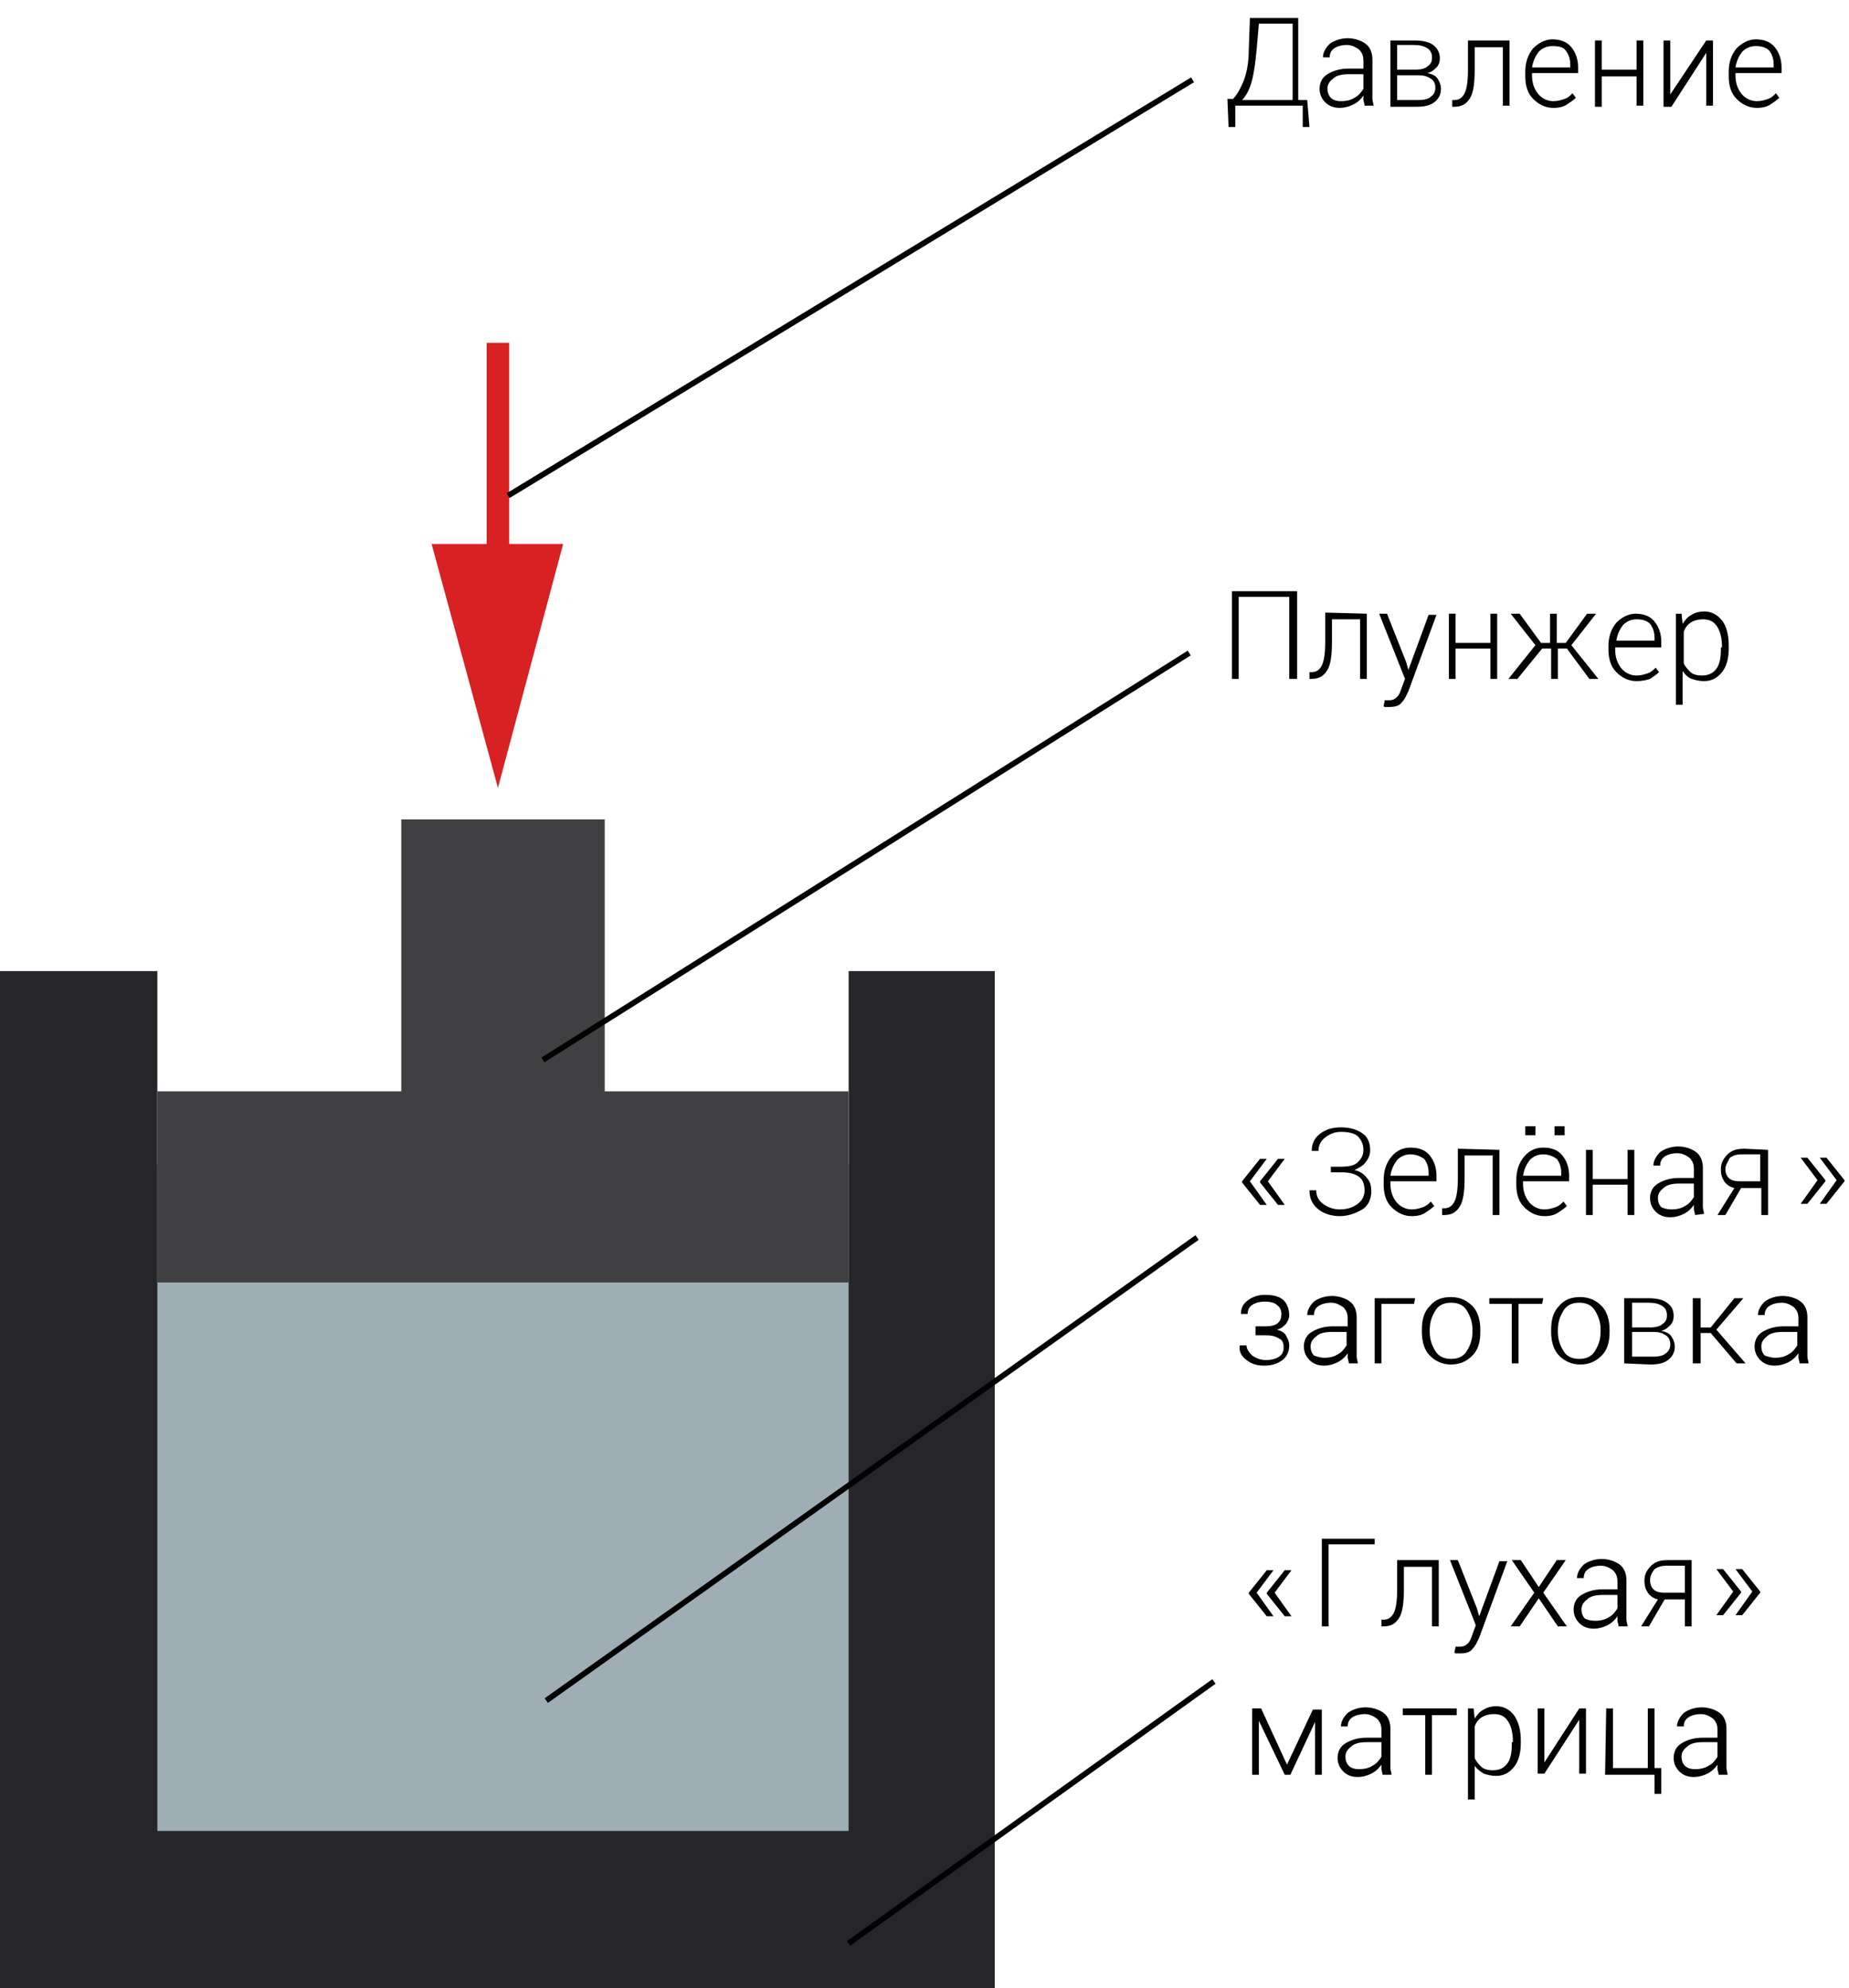 <?xml version="1.0" encoding="utf-8"?>
<!-- Generator: Adobe Illustrator 24.3.0, SVG Export Plug-In . SVG Version: 6.00 Build 0)  -->
<svg version="1.1" id="Layer_1" xmlns="http://www.w3.org/2000/svg" xmlns:xlink="http://www.w3.org/1999/xlink" x="0px" y="0px"
	 viewBox="0 0 164.5 176.9" style="enable-background:new 0 0 164.5 176.9;" xml:space="preserve">
<style type="text/css">
	.st0{fill:none;stroke:#D82122;stroke-width:2;stroke-miterlimit:10;}
	.st1{fill:#D82122;}
	.st2{fill:#26252A;}
	.st3{fill:#9FADB5;}
	.st4{fill:#404042;}
	.st5{fill:none;stroke:#010202;stroke-width:0.5;stroke-linejoin:round;stroke-miterlimit:8;}
	.st6{fill:#010202;}
</style>
<g>
	<g>
		<line class="st0" x1="44.3" y1="52.4" x2="44.3" y2="30.5"/>
		<g>
			<polygon class="st1" points="50.1,48.4 44.3,70.1 38.4,48.4 			"/>
		</g>
	</g>
</g>
<polygon class="st2" points="75.5,86.4 75.5,103.6 14,103.6 14,86.4 0,86.4 0,176.9 88.5,176.9 88.5,86.4 "/>
<rect x="14" y="97.1" class="st3" width="61.5" height="65.8"/>
<g>
	<rect x="14" y="97.1" class="st4" width="61.5" height="17"/>
	<rect x="35.7" y="72.9" class="st4" width="18.1" height="30.2"/>
</g>
<line class="st5" x1="75.5" y1="172.9" x2="108" y2="149.6"/>
<g>
	<path class="st6" d="M111.8,141.7l1.5,2.1h-0.6l-1.6-2v-0.1l1.6-2h0.6L111.8,141.7z M113.4,141.7l1.5,2.1h-0.6l-1.6-2v-0.1l1.6-2
		h0.6L113.4,141.7z"/>
</g>
<g>
	<path class="st6" d="M122.3,137.4h-4.1v7.3h-0.6v-7.8h4.7V137.4z"/>
	<path class="st6" d="M128,138.9v5.8h-0.6v-5.3h-2.5v2c0,1.1-0.1,2-0.4,2.5s-0.7,0.8-1.4,0.8h-0.2v-0.6h0.2c0.4,0,0.7-0.2,0.9-0.6
		c0.2-0.4,0.3-1.1,0.3-2.1v-2.6h3.7V138.9z"/>
	<path class="st6" d="M131.4,143.1l0.2,0.7l0,0l1.8-4.9h0.7l-2.5,6.8c-0.2,0.4-0.3,0.7-0.6,1c-0.2,0.3-0.6,0.4-1.1,0.4
		c-0.1,0-0.2,0-0.3,0s-0.2,0-0.2-0.1l0.1-0.5c0,0,0.1,0,0.2,0c0.1,0,0.2,0,0.2,0c0.3,0,0.5-0.1,0.7-0.3s0.3-0.5,0.4-0.8l0.3-0.8
		l-2.3-5.8h0.7L131.4,143.1z"/>
	<path class="st6" d="M136.9,141.2l1.6-2.4h0.8l-2,2.9l2.1,3h-0.8l-1.7-2.5l-1.7,2.5h-0.8l2.1-3l-2-2.9h0.8L136.9,141.2z"/>
	<path class="st6" d="M144,144.7c0-0.2-0.1-0.4-0.1-0.5s0-0.3,0-0.4c-0.2,0.3-0.5,0.6-0.9,0.8s-0.8,0.3-1.2,0.3
		c-0.6,0-1-0.2-1.3-0.5s-0.5-0.7-0.5-1.2s0.2-1,0.7-1.3s1.1-0.5,1.9-0.5h1.3v-0.7c0-0.4-0.1-0.7-0.4-1c-0.3-0.2-0.6-0.4-1.1-0.4
		c-0.4,0-0.8,0.1-1.1,0.3s-0.4,0.5-0.4,0.8h-0.6l0,0c0-0.4,0.2-0.8,0.6-1.2c0.4-0.3,1-0.5,1.6-0.5s1.2,0.2,1.6,0.5s0.6,0.8,0.6,1.4
		v2.9c0,0.2,0,0.4,0,0.6c0,0.2,0.1,0.4,0.1,0.6L144,144.7L144,144.7z M141.9,144.2c0.5,0,0.9-0.1,1.2-0.3c0.4-0.2,0.6-0.5,0.8-0.8
		v-1.2h-1.3c-0.6,0-1.1,0.1-1.4,0.4c-0.4,0.3-0.5,0.6-0.5,0.9c0,0.3,0.1,0.6,0.3,0.8C141.2,144.1,141.5,144.2,141.9,144.2z"/>
	<path class="st6" d="M150.5,138.9v5.8h-0.6v-2.4h-1.8l-1.4,2.4H146l1.5-2.4c-0.4-0.1-0.7-0.3-0.9-0.6s-0.3-0.6-0.3-1.1
		s0.2-0.9,0.6-1.3s0.9-0.5,1.5-0.5h2.1V138.9z M146.8,140.6c0,0.3,0.1,0.6,0.3,0.8s0.5,0.3,1,0.3h1.8v-2.4h-1.6
		c-0.5,0-0.8,0.1-1.1,0.3C146.9,140,146.8,140.3,146.8,140.6z"/>
</g>
<g>
	<path class="st6" d="M152.7,139.6h0.6l1.6,2v0.1l-1.6,2h-0.6l1.5-2.1L152.7,139.6z M154.4,139.6h0.6l1.6,2v0.1l-1.6,2h-0.6l1.5-2.1
		L154.4,139.6z"/>
</g>
<g>
	<path class="st6" d="M114.5,157L114.5,157l2.3-4.9h0.8v5.8H117v-4.7l0,0l-2.2,4.7h-0.5l-2.3-4.8l0,0v4.8h-0.6V152h0.8L114.5,157z"
		/>
	<path class="st6" d="M123,157.9c0-0.2-0.1-0.4-0.1-0.5s0-0.3,0-0.4c-0.2,0.3-0.5,0.6-0.9,0.8s-0.8,0.3-1.2,0.3
		c-0.6,0-1-0.2-1.3-0.5s-0.5-0.7-0.5-1.2s0.2-1,0.7-1.3s1.1-0.5,1.9-0.5h1.3v-0.7c0-0.4-0.1-0.7-0.4-1c-0.3-0.2-0.6-0.4-1.1-0.4
		c-0.4,0-0.8,0.1-1.1,0.3c-0.3,0.2-0.4,0.5-0.4,0.8h-0.6l0,0c0-0.4,0.2-0.8,0.6-1.2c0.4-0.3,1-0.5,1.6-0.5s1.2,0.2,1.6,0.5
		s0.6,0.8,0.6,1.4v2.9c0,0.2,0,0.4,0,0.6c0,0.2,0.1,0.4,0.1,0.6L123,157.9L123,157.9z M120.9,157.4c0.5,0,0.9-0.1,1.2-0.3
		c0.4-0.2,0.6-0.5,0.8-0.8V155h-1.3c-0.6,0-1.1,0.1-1.4,0.4c-0.4,0.3-0.5,0.6-0.5,0.9c0,0.3,0.1,0.6,0.3,0.8
		C120.2,157.3,120.5,157.4,120.9,157.4z"/>
	<path class="st6" d="M129.5,152.6h-2.1v5.3h-0.6v-5.3h-2V152h4.8v0.6H129.5z"/>
	<path class="st6" d="M135.3,155.1c0,0.9-0.2,1.6-0.6,2.1c-0.4,0.5-0.9,0.8-1.6,0.8c-0.4,0-0.8-0.1-1.1-0.2
		c-0.3-0.2-0.6-0.4-0.8-0.7v3h-0.6V152h0.5l0.1,0.9c0.2-0.3,0.4-0.6,0.8-0.8c0.3-0.2,0.7-0.3,1.1-0.3c0.7,0,1.2,0.3,1.6,0.8
		c0.4,0.6,0.6,1.3,0.6,2.2V155.1z M134.6,155c0-0.7-0.1-1.3-0.4-1.8c-0.3-0.5-0.7-0.7-1.3-0.7c-0.4,0-0.8,0.1-1.1,0.3
		s-0.5,0.5-0.6,0.8v2.8c0.1,0.3,0.4,0.6,0.6,0.8s0.6,0.3,1,0.3c0.6,0,1-0.2,1.3-0.6s0.4-1,0.4-1.7V155H134.6z"/>
	<path class="st6" d="M140.5,152h0.6v5.8h-0.6V153l0,0l-3.1,4.8h-0.6V152h0.6v4.8l0,0L140.5,152z"/>
	<path class="st6" d="M142.9,152h0.6v5.3h3.1V152h0.6v5.3h0.6v2.3h-0.6v-1.7h-4.4L142.9,152L142.9,152z"/>
	<path class="st6" d="M152.9,157.9c0-0.2-0.1-0.4-0.1-0.5s0-0.3,0-0.4c-0.2,0.3-0.5,0.6-0.9,0.8s-0.8,0.3-1.2,0.3
		c-0.6,0-1-0.2-1.3-0.5s-0.5-0.7-0.5-1.2s0.2-1,0.7-1.3s1.1-0.5,1.9-0.5h1.3v-0.7c0-0.4-0.1-0.7-0.4-1c-0.3-0.2-0.6-0.4-1.1-0.4
		c-0.4,0-0.8,0.1-1.1,0.3s-0.4,0.5-0.4,0.8h-0.6l0,0c0-0.4,0.2-0.8,0.6-1.2c0.4-0.3,1-0.5,1.6-0.5s1.2,0.2,1.6,0.5s0.6,0.8,0.6,1.4
		v2.9c0,0.2,0,0.4,0,0.6c0,0.2,0.1,0.4,0.1,0.6L152.9,157.9L152.9,157.9z M150.8,157.4c0.5,0,0.9-0.1,1.2-0.3
		c0.4-0.2,0.6-0.5,0.8-0.8V155h-1.3c-0.6,0-1.1,0.1-1.4,0.4c-0.4,0.3-0.5,0.6-0.5,0.9c0,0.3,0.1,0.6,0.3,0.8
		C150.1,157.3,150.4,157.4,150.8,157.4z"/>
</g>
<g>
	<path class="st6" d="M111.2,105.1l1.5,2.1h-0.6l-1.6-2v-0.1l1.6-2h0.6L111.2,105.1z M112.8,105.1l1.5,2.1h-0.6l-1.6-2v-0.1l1.6-2
		h0.6L112.8,105.1z"/>
</g>
<g>
	<path class="st6" d="M121.9,102.3c0,0.4-0.1,0.7-0.4,1.1c-0.2,0.3-0.6,0.5-1,0.7c0.5,0.1,0.9,0.4,1.1,0.7c0.3,0.3,0.4,0.7,0.4,1.2
		c0,0.7-0.3,1.3-0.8,1.6s-1.2,0.6-2,0.6c-0.7,0-1.4-0.2-1.9-0.6s-0.8-0.9-0.8-1.7l0,0h0.6c0,0.5,0.2,0.9,0.6,1.2
		c0.4,0.3,0.9,0.5,1.5,0.5c0.7,0,1.2-0.2,1.6-0.5s0.6-0.7,0.6-1.2c0-0.6-0.2-1-0.5-1.2c-0.4-0.3-0.9-0.4-1.6-0.4h-0.9v-0.5h0.9
		c0.7,0,1.2-0.1,1.5-0.4s0.5-0.6,0.5-1.1s-0.2-0.9-0.5-1.2c-0.3-0.3-0.9-0.4-1.5-0.4s-1,0.2-1.4,0.5s-0.6,0.7-0.6,1.2h-0.6l0,0
		c0-0.6,0.2-1.1,0.7-1.5s1.1-0.6,1.9-0.6s1.5,0.2,2,0.6C121.6,101.1,121.9,101.6,121.9,102.3z"/>
	<path class="st6" d="M125.6,108.2c-0.7,0-1.3-0.3-1.8-0.8s-0.7-1.2-0.7-2V105c0-0.8,0.2-1.5,0.7-2.1s1.1-0.8,1.7-0.8
		c0.7,0,1.3,0.2,1.7,0.7c0.4,0.5,0.6,1.1,0.6,1.8v0.5h-4.1v0.2c0,0.7,0.2,1.2,0.5,1.6s0.8,0.7,1.4,0.7c0.4,0,0.7-0.1,1-0.2
		s0.5-0.3,0.7-0.5l0.3,0.4c-0.2,0.2-0.5,0.4-0.8,0.6C126.5,108.1,126.1,108.2,125.6,108.2z M125.5,102.7c-0.5,0-0.9,0.2-1.2,0.5
		c-0.3,0.4-0.5,0.8-0.6,1.4l0,0h3.4v-0.2c0-0.5-0.1-0.9-0.4-1.3C126.4,102.9,126,102.7,125.5,102.7z"/>
	<path class="st6" d="M133.4,102.3v5.8h-0.6v-5.3h-2.5v2c0,1.1-0.1,2-0.4,2.5s-0.7,0.8-1.4,0.8h-0.2v-0.6h0.2c0.4,0,0.7-0.2,0.9-0.6
		s0.3-1.1,0.3-2.1v-2.6L133.4,102.3L133.4,102.3z"/>
	<path class="st6" d="M137.4,108.2c-0.7,0-1.3-0.3-1.8-0.8s-0.7-1.2-0.7-2V105c0-0.8,0.2-1.5,0.7-2.1s1.1-0.8,1.7-0.8
		c0.7,0,1.3,0.2,1.7,0.7s0.6,1.1,0.6,1.8v0.5h-4.1v0.2c0,0.7,0.2,1.2,0.5,1.6s0.8,0.7,1.4,0.7c0.4,0,0.7-0.1,1-0.2s0.5-0.3,0.7-0.5
		l0.3,0.4c-0.2,0.2-0.5,0.4-0.8,0.6C138.3,108.1,137.9,108.2,137.4,108.2z M137.3,102.7c-0.5,0-0.9,0.2-1.2,0.5
		c-0.3,0.4-0.5,0.8-0.6,1.4l0,0h3.4v-0.2c0-0.5-0.1-0.9-0.4-1.3C138.2,102.9,137.8,102.7,137.3,102.7z M136.6,101h-0.9v-0.8h0.9V101
		z M139.2,101h-0.9v-0.8h0.9V101z"/>
	<path class="st6" d="M145.4,108.1h-0.6v-2.7h-3.1v2.7h-0.6v-5.8h0.6v2.6h3.1v-2.6h0.6V108.1z"/>
	<path class="st6" d="M150.8,108.1c0-0.2-0.1-0.4-0.1-0.5s0-0.3,0-0.4c-0.2,0.3-0.5,0.6-0.9,0.8s-0.8,0.3-1.2,0.3
		c-0.6,0-1-0.2-1.3-0.5s-0.5-0.7-0.5-1.2s0.2-1,0.7-1.3s1.1-0.5,1.9-0.5h1.3V104c0-0.4-0.1-0.7-0.4-1c-0.3-0.2-0.6-0.4-1.1-0.4
		c-0.4,0-0.8,0.1-1.1,0.3c-0.3,0.2-0.4,0.5-0.4,0.8h-0.6l0,0c0-0.4,0.2-0.8,0.6-1.2c0.4-0.3,1-0.5,1.6-0.5s1.2,0.2,1.6,0.5
		s0.6,0.8,0.6,1.4v2.9c0,0.2,0,0.4,0,0.6s0.1,0.4,0.1,0.6L150.8,108.1L150.8,108.1z M148.7,107.6c0.5,0,0.9-0.1,1.2-0.3
		c0.4-0.2,0.6-0.5,0.8-0.8v-1.2h-1.3c-0.6,0-1.1,0.1-1.4,0.4c-0.4,0.3-0.5,0.6-0.5,0.9s0.1,0.6,0.3,0.8
		C148,107.5,148.3,107.6,148.7,107.6z"/>
	<path class="st6" d="M157.3,102.3v5.8h-0.6v-2.4h-1.8l-1.4,2.4h-0.7l1.5-2.4c-0.4-0.1-0.7-0.3-0.9-0.6c-0.2-0.3-0.3-0.6-0.3-1.1
		s0.2-0.9,0.6-1.3s0.9-0.5,1.5-0.5L157.3,102.3L157.3,102.3z M153.5,104c0,0.3,0.1,0.6,0.3,0.8c0.2,0.2,0.5,0.3,1,0.3h1.8v-2.4H155
		c-0.5,0-0.8,0.1-1.1,0.3C153.7,103.4,153.5,103.7,153.5,104z"/>
</g>
<g>
	<path class="st6" d="M160.2,103h0.6l1.6,2v0.1l-1.6,2h-0.6l1.5-2.1L160.2,103z M161.9,103h0.6l1.6,2v0.1l-1.6,2h-0.6l1.5-2.1
		L161.9,103z"/>
</g>
<g>
	<path class="st6" d="M114.7,117c0,0.3-0.1,0.5-0.3,0.8c-0.2,0.2-0.4,0.4-0.8,0.5c0.4,0.1,0.7,0.3,0.8,0.5s0.3,0.5,0.3,0.9
		c0,0.5-0.2,1-0.6,1.3s-0.9,0.5-1.6,0.5c-0.6,0-1.1-0.1-1.6-0.5c-0.4-0.3-0.7-0.7-0.6-1.3l0,0h0.6c0,0.3,0.2,0.6,0.5,0.9
		c0.3,0.2,0.7,0.4,1.2,0.4s0.9-0.1,1.2-0.3s0.4-0.5,0.4-0.8c0-0.4-0.1-0.7-0.4-0.8c-0.3-0.2-0.6-0.3-1.2-0.3h-0.9V118h0.9
		c0.5,0,0.9-0.1,1.1-0.3c0.2-0.2,0.3-0.4,0.3-0.8c0-0.3-0.1-0.6-0.4-0.8c-0.2-0.2-0.6-0.3-1.1-0.3c-0.4,0-0.8,0.1-1.1,0.3
		c-0.3,0.2-0.4,0.5-0.4,0.8h-0.6l0,0c0-0.5,0.2-0.9,0.6-1.2c0.4-0.3,0.9-0.5,1.5-0.5c0.7,0,1.2,0.1,1.6,0.4S114.7,116.5,114.7,117z"
		/>
	<path class="st6" d="M120,121.3c0-0.2-0.1-0.4-0.1-0.5s0-0.3,0-0.4c-0.2,0.3-0.5,0.6-0.9,0.8s-0.8,0.3-1.2,0.3
		c-0.6,0-1-0.2-1.3-0.5s-0.5-0.7-0.5-1.2s0.2-1,0.7-1.3s1.1-0.5,1.9-0.5h1.3v-0.7c0-0.4-0.1-0.7-0.4-1c-0.3-0.2-0.6-0.4-1.1-0.4
		c-0.4,0-0.8,0.1-1.1,0.3c-0.3,0.2-0.4,0.5-0.4,0.8h-0.6l0,0c0-0.4,0.2-0.8,0.6-1.2c0.4-0.3,1-0.5,1.6-0.5s1.2,0.2,1.6,0.5
		s0.6,0.8,0.6,1.4v2.9c0,0.2,0,0.4,0,0.6s0.1,0.4,0.1,0.6L120,121.3L120,121.3z M117.8,120.8c0.5,0,0.9-0.1,1.2-0.3
		c0.4-0.2,0.6-0.5,0.8-0.8v-1.2h-1.3c-0.6,0-1.1,0.1-1.4,0.4c-0.4,0.3-0.5,0.6-0.5,0.9s0.1,0.6,0.3,0.8
		C117.2,120.7,117.5,120.8,117.8,120.8z"/>
	<path class="st6" d="M125.8,116h-2.9v5.3h-0.6v-5.8h3.6L125.8,116L125.8,116z"/>
	<path class="st6" d="M126.5,118.3c0-0.9,0.2-1.6,0.7-2.1c0.5-0.6,1.1-0.8,1.9-0.8c0.8,0,1.4,0.3,1.9,0.8s0.7,1.3,0.7,2.1v0.2
		c0,0.9-0.2,1.6-0.7,2.1s-1.1,0.8-1.9,0.8c-0.8,0-1.4-0.3-1.9-0.8s-0.7-1.3-0.7-2.1C126.5,118.5,126.5,118.3,126.5,118.3z
		 M127.2,118.5c0,0.7,0.2,1.2,0.5,1.7s0.8,0.7,1.4,0.7c0.6,0,1.1-0.2,1.4-0.7c0.3-0.5,0.5-1,0.5-1.7v-0.2c0-0.7-0.2-1.2-0.5-1.7
		s-0.8-0.7-1.4-0.7s-1.1,0.2-1.4,0.7s-0.5,1-0.5,1.7C127.2,118.3,127.2,118.5,127.2,118.5z"/>
	<path class="st6" d="M137.2,116h-2.1v5.3h-0.6V116h-2v-0.5h4.8L137.2,116L137.2,116z"/>
	<path class="st6" d="M138,118.3c0-0.9,0.2-1.6,0.7-2.1c0.5-0.6,1.1-0.8,1.9-0.8c0.8,0,1.4,0.3,1.9,0.8s0.7,1.3,0.7,2.1v0.2
		c0,0.9-0.2,1.6-0.7,2.1s-1.1,0.8-1.9,0.8c-0.8,0-1.4-0.3-1.9-0.8s-0.7-1.3-0.7-2.1V118.3z M138.6,118.5c0,0.7,0.2,1.2,0.5,1.7
		s0.8,0.7,1.4,0.7c0.6,0,1.1-0.2,1.4-0.7c0.3-0.5,0.5-1,0.5-1.7v-0.2c0-0.7-0.2-1.2-0.5-1.7s-0.8-0.7-1.4-0.7s-1.1,0.2-1.4,0.7
		c-0.3,0.5-0.5,1-0.5,1.7V118.5z"/>
	<path class="st6" d="M144.5,121.3v-5.8h2.1c0.7,0,1.3,0.1,1.7,0.4s0.6,0.6,0.6,1.2c0,0.3-0.1,0.6-0.3,0.8s-0.4,0.4-0.8,0.5
		c0.4,0.1,0.7,0.2,0.9,0.5s0.3,0.6,0.3,0.9c0,0.5-0.2,0.9-0.6,1.2c-0.4,0.3-0.9,0.4-1.6,0.4L144.5,121.3L144.5,121.3z M145.2,118.1
		h1.6c0.5,0,0.9-0.1,1.1-0.3c0.3-0.2,0.4-0.4,0.4-0.8c0-0.3-0.1-0.6-0.4-0.8c-0.3-0.2-0.7-0.3-1.2-0.3h-1.5L145.2,118.1L145.2,118.1
		z M145.2,118.6v2.1h1.9c0.5,0,0.9-0.1,1.1-0.3c0.3-0.2,0.4-0.5,0.4-0.8s-0.1-0.6-0.4-0.8s-0.6-0.3-1.1-0.3h-1.9V118.6z"/>
	<path class="st6" d="M152.2,118.6h-0.9v2.7h-0.7v-5.8h0.7v2.6h0.9l2.1-2.6h0.8l0,0l-2.4,2.8l2.6,3l0,0h-0.8L152.2,118.6z"/>
	<path class="st6" d="M160.1,121.3c0-0.2-0.1-0.4-0.1-0.5s0-0.3,0-0.4c-0.2,0.3-0.5,0.6-0.9,0.8s-0.8,0.3-1.2,0.3
		c-0.6,0-1-0.2-1.3-0.5s-0.5-0.7-0.5-1.2s0.2-1,0.7-1.3s1.1-0.5,1.9-0.5h1.3v-0.7c0-0.4-0.1-0.7-0.4-1c-0.3-0.2-0.6-0.4-1.1-0.4
		c-0.4,0-0.8,0.1-1.1,0.3c-0.3,0.2-0.4,0.5-0.4,0.8h-0.6l0,0c0-0.4,0.2-0.8,0.6-1.2c0.4-0.3,1-0.5,1.6-0.5s1.2,0.2,1.6,0.5
		s0.6,0.8,0.6,1.4v2.9c0,0.2,0,0.4,0,0.6s0.1,0.4,0.1,0.6L160.1,121.3L160.1,121.3z M157.9,120.8c0.5,0,0.9-0.1,1.2-0.3
		c0.4-0.2,0.6-0.5,0.8-0.8v-1.2h-1.3c-0.6,0-1.1,0.1-1.4,0.4c-0.4,0.3-0.5,0.6-0.5,0.9s0.1,0.6,0.3,0.8
		C157.3,120.7,157.6,120.8,157.9,120.8z"/>
</g>
<line class="st5" x1="106.5" y1="110.1" x2="48.6" y2="151.3"/>
<line class="st5" x1="45.2" y1="44.1" x2="106.1" y2="7.1"/>
<g>
	<path class="st6" d="M116.5,11.3h-0.6V9.4h-6v1.9h-0.6l-0.1-2.5h0.5c0.3-0.3,0.6-0.8,0.9-1.5s0.5-1.7,0.5-2.9l0.1-2.8h4.3v7.3h0.8
		L116.5,11.3z M111.8,4.4c-0.1,1-0.2,1.9-0.4,2.7c-0.2,0.8-0.5,1.4-0.9,1.8h4.5V2.1h-3L111.8,4.4z"/>
	<path class="st6" d="M121.4,9.4c0-0.2-0.1-0.4-0.1-0.5s0-0.3,0-0.4c-0.2,0.3-0.5,0.6-0.9,0.8s-0.8,0.3-1.2,0.3
		c-0.6,0-1-0.2-1.3-0.5s-0.5-0.7-0.5-1.2s0.2-1,0.7-1.3s1.1-0.5,1.9-0.5h1.3V5.4c0-0.4-0.1-0.7-0.4-1c-0.3-0.2-0.6-0.4-1.1-0.4
		c-0.4,0-0.8,0.1-1.1,0.3c-0.3,0.2-0.4,0.5-0.4,0.8h-0.6l0,0c0-0.4,0.2-0.8,0.6-1.2c0.4-0.3,1-0.5,1.6-0.5s1.2,0.2,1.6,0.5
		s0.6,0.8,0.6,1.4v2.9c0,0.2,0,0.4,0,0.6c0,0.2,0.1,0.4,0.1,0.6C122.2,9.4,121.4,9.4,121.4,9.4z M119.3,9c0.5,0,0.9-0.1,1.2-0.3
		c0.4-0.2,0.6-0.5,0.8-0.8V6.6H120c-0.6,0-1.1,0.1-1.4,0.4c-0.4,0.3-0.5,0.6-0.5,0.9c0,0.3,0.1,0.6,0.3,0.8
		C118.6,8.9,118.9,9,119.3,9z"/>
	<path class="st6" d="M123.7,9.4V3.6h2.1c0.7,0,1.3,0.1,1.7,0.4c0.4,0.3,0.6,0.7,0.6,1.2c0,0.3-0.1,0.6-0.3,0.8
		c-0.2,0.2-0.4,0.4-0.8,0.5c0.4,0.1,0.7,0.2,0.9,0.5s0.3,0.6,0.3,0.9c0,0.5-0.2,0.9-0.6,1.2s-0.9,0.4-1.6,0.4h-2.3V9.4z M124.3,6.2
		h1.6c0.5,0,0.9-0.1,1.1-0.3c0.3-0.2,0.4-0.4,0.4-0.8c0-0.3-0.1-0.6-0.4-0.8c-0.3-0.2-0.7-0.3-1.2-0.3h-1.5V6.2z M124.3,6.8v2.1h1.9
		c0.5,0,0.9-0.1,1.1-0.3c0.3-0.2,0.4-0.5,0.4-0.8s-0.1-0.6-0.4-0.8s-0.6-0.3-1.1-0.3h-1.9V6.8z"/>
	<path class="st6" d="M134.3,3.6v5.8h-0.6V4.2h-2.5v2c0,1.1-0.1,2-0.4,2.5s-0.7,0.8-1.4,0.8h-0.2V8.9h0.2c0.4,0,0.7-0.2,0.9-0.6
		c0.2-0.4,0.3-1.1,0.3-2.1V3.6H134.3z"/>
	<path class="st6" d="M138.2,9.6c-0.7,0-1.3-0.3-1.8-0.8s-0.7-1.2-0.7-2V6.4c0-0.8,0.2-1.5,0.7-2.1c0.5-0.5,1.1-0.8,1.7-0.8
		c0.7,0,1.3,0.2,1.7,0.7s0.6,1.1,0.6,1.8v0.5h-4.1v0.2c0,0.7,0.2,1.2,0.5,1.6c0.3,0.4,0.8,0.7,1.4,0.7c0.4,0,0.7-0.1,1-0.2
		c0.3-0.1,0.5-0.3,0.7-0.5l0.3,0.4c-0.2,0.2-0.5,0.4-0.8,0.6C139.1,9.5,138.7,9.6,138.2,9.6z M138.1,4.1c-0.5,0-0.9,0.2-1.2,0.5
		c-0.3,0.4-0.5,0.8-0.6,1.4l0,0h3.4V5.8c0-0.5-0.1-0.9-0.4-1.3C139.1,4.2,138.7,4.1,138.1,4.1z"/>
	<path class="st6" d="M146.2,9.4h-0.6V6.8h-3.1v2.7h-0.6V3.6h0.6v2.6h3.1V3.6h0.6V9.4z"/>
	<path class="st6" d="M151.8,3.6h0.6v5.8h-0.6V4.7l0,0l-3.1,4.8H148V3.6h0.6v4.8l0,0L151.8,3.6z"/>
	<path class="st6" d="M156.3,9.6c-0.7,0-1.3-0.3-1.8-0.8s-0.7-1.2-0.7-2V6.4c0-0.8,0.2-1.5,0.7-2.1c0.5-0.5,1.1-0.8,1.7-0.8
		c0.7,0,1.3,0.2,1.7,0.7s0.6,1.1,0.6,1.8v0.5h-4.1v0.2c0,0.7,0.2,1.2,0.5,1.6c0.3,0.4,0.8,0.7,1.4,0.7c0.4,0,0.7-0.1,1-0.2
		c0.3-0.1,0.5-0.3,0.7-0.5l0.3,0.4c-0.2,0.2-0.5,0.4-0.8,0.6C157.2,9.5,156.8,9.6,156.3,9.6z M156.2,4.1c-0.5,0-0.9,0.2-1.2,0.5
		c-0.3,0.4-0.5,0.8-0.6,1.4l0,0h3.4V5.8c0-0.5-0.1-0.9-0.4-1.3C157.1,4.2,156.7,4.1,156.2,4.1z"/>
</g>
<line class="st5" x1="48.3" y1="94.3" x2="105.8" y2="58.1"/>
<g>
	<path class="st6" d="M115.3,60.4h-0.6v-7.3h-4.5v7.3h-0.6v-7.8h5.8v7.8H115.3z"/>
	<path class="st6" d="M121.6,54.6v5.8H121v-5.3h-2.5v2c0,1.1-0.1,2-0.4,2.5s-0.7,0.8-1.4,0.8h-0.2v-0.6h0.2c0.4,0,0.7-0.2,0.9-0.6
		c0.2-0.4,0.3-1.1,0.3-2.1v-2.6L121.6,54.6L121.6,54.6z"/>
	<path class="st6" d="M125.1,58.9l0.2,0.7l0,0l1.8-4.9h0.7l-2.5,6.8c-0.2,0.4-0.3,0.7-0.6,1c-0.2,0.3-0.6,0.4-1.1,0.4
		c-0.1,0-0.2,0-0.3,0c-0.1,0-0.2,0-0.2-0.1l0.1-0.5c0,0,0.1,0,0.2,0s0.2,0,0.2,0c0.3,0,0.5-0.1,0.7-0.3s0.3-0.5,0.4-0.8l0.3-0.8
		l-2.3-5.8h0.7L125.1,58.9z"/>
	<path class="st6" d="M133.2,60.4h-0.6v-2.7h-3.1v2.7h-0.6v-5.8h0.6v2.6h3.1v-2.6h0.6V60.4z"/>
	<path class="st6" d="M139.4,57.7h-0.8v2.7H138v-2.7h-0.8l-2.2,2.7h-0.8l0,0l2.4-3l-2.2-2.8h0.8l1.9,2.6h0.8v-2.6h0.6v2.6h0.8
		l1.9-2.6h0.8l-2.2,2.8l2.4,3l0,0h-0.8L139.4,57.7z"/>
	<path class="st6" d="M145.6,60.6c-0.7,0-1.3-0.3-1.8-0.8s-0.7-1.2-0.7-2v-0.3c0-0.8,0.2-1.5,0.7-2.1c0.5-0.5,1.1-0.8,1.7-0.8
		c0.7,0,1.3,0.2,1.7,0.7s0.6,1.1,0.6,1.8v0.5h-4.1v0.2c0,0.7,0.2,1.2,0.5,1.6c0.3,0.4,0.8,0.7,1.4,0.7c0.4,0,0.7-0.1,1-0.2
		c0.3-0.1,0.5-0.3,0.7-0.5l0.3,0.4c-0.2,0.2-0.5,0.4-0.8,0.6C146.5,60.5,146.1,60.6,145.6,60.6z M145.6,55.1c-0.5,0-0.9,0.2-1.2,0.5
		c-0.3,0.4-0.5,0.8-0.6,1.4l0,0h3.4v-0.2c0-0.5-0.1-0.9-0.4-1.3C146.5,55.2,146.1,55.1,145.6,55.1z"/>
	<path class="st6" d="M153.8,57.7c0,0.9-0.2,1.6-0.6,2.1c-0.4,0.5-0.9,0.8-1.6,0.8c-0.4,0-0.8-0.1-1.1-0.2s-0.6-0.4-0.8-0.7v3h-0.6
		v-8.1h0.5l0.1,0.9c0.2-0.3,0.4-0.6,0.8-0.8c0.3-0.2,0.7-0.3,1.1-0.3c0.7,0,1.2,0.3,1.6,0.8s0.6,1.3,0.6,2.2V57.7z M153.2,57.6
		c0-0.7-0.1-1.3-0.4-1.8c-0.3-0.5-0.7-0.7-1.3-0.7c-0.4,0-0.8,0.1-1.1,0.3s-0.5,0.5-0.6,0.8V59c0.1,0.3,0.4,0.6,0.6,0.8
		s0.6,0.3,1,0.3c0.6,0,1-0.2,1.3-0.6c0.3-0.4,0.4-1,0.4-1.7v-0.2H153.2z"/>
</g>
</svg>
